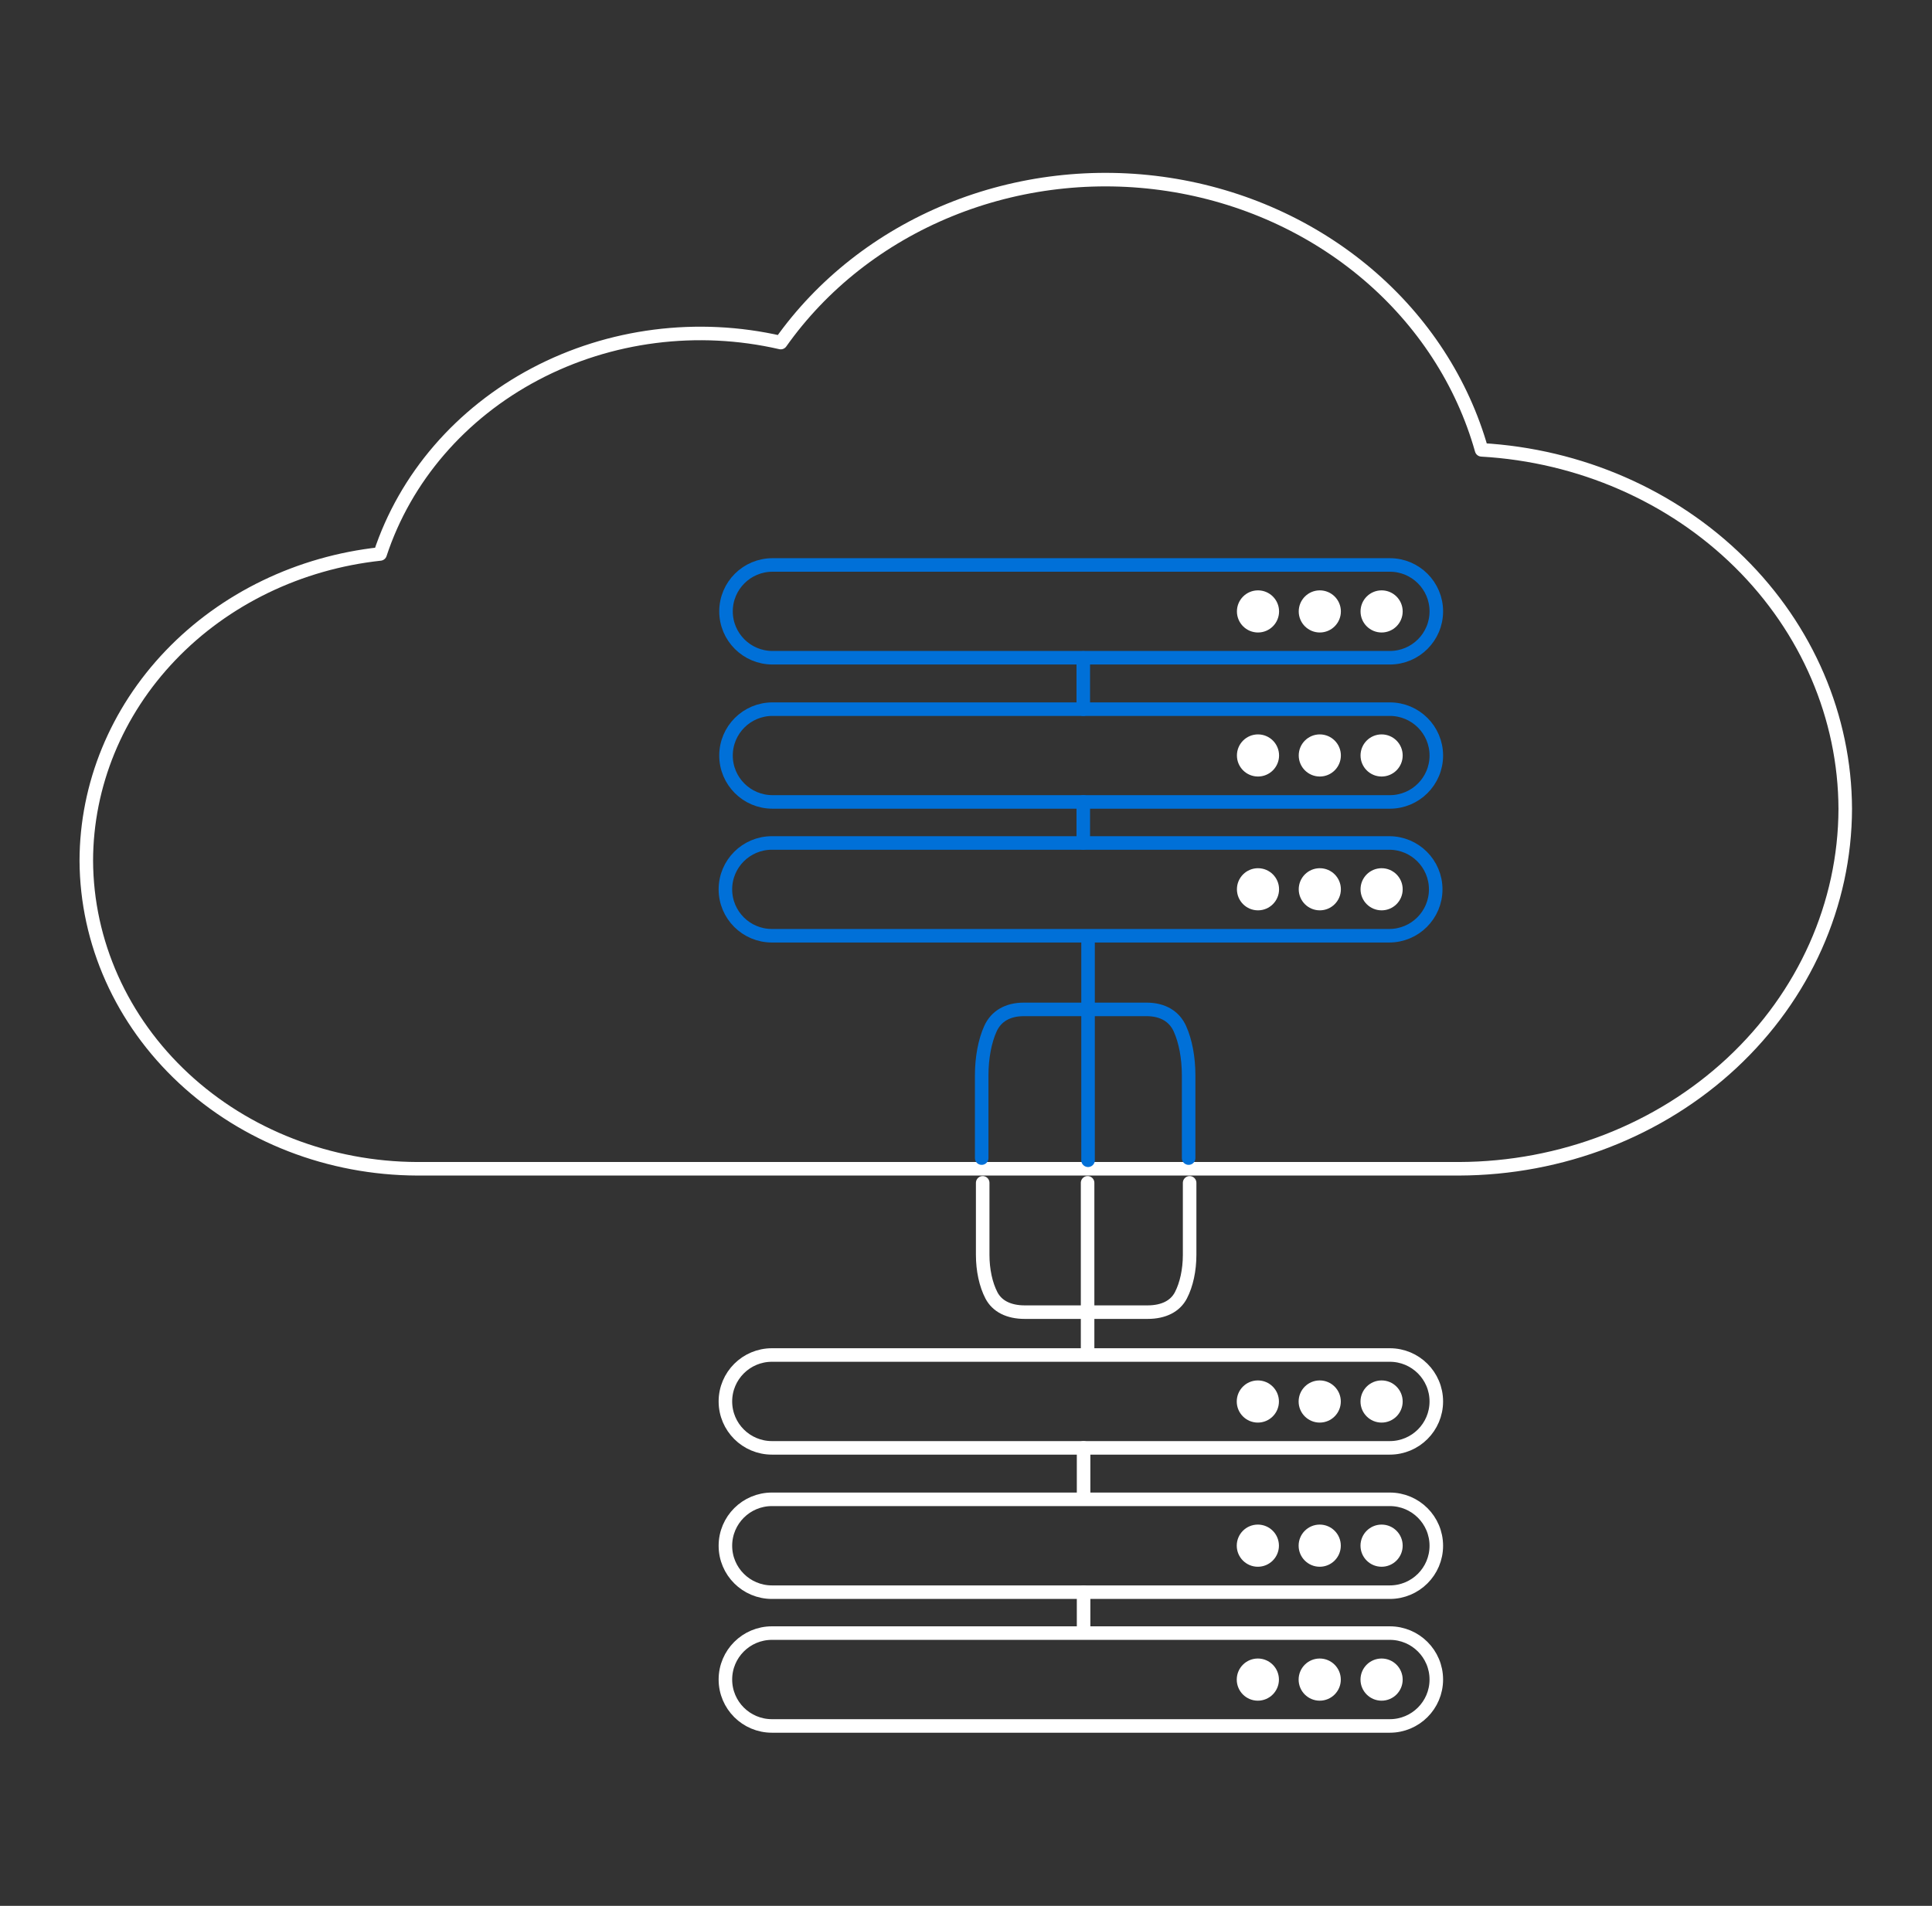 <?xml version="1.0" encoding="UTF-8" standalone="no"?>
<svg xmlns="http://www.w3.org/2000/svg" xmlns:xlink="http://www.w3.org/1999/xlink" xmlns:serif="http://www.serif.com/" width="100%" height="100%" viewBox="0 0 226 223" version="1.1" xml:space="preserve" style="fill-rule:evenodd;clip-rule:evenodd;stroke-linecap:round;stroke-linejoin:round;">
    <rect x="0" y="0" width="226" height="223" fill="#333333" stroke="none"/>
    <g id="IMG2" transform="matrix(0.792,0,0,0.792,-35.842,19.877)">
        <path d="M264.08,41.362C261.263,31.363 255.397,22.338 247.192,15.379C238.986,8.42 228.793,3.825 217.844,2.148C206.895,0.472 195.659,1.787 185.494,5.933C175.33,10.08 166.673,16.881 160.569,25.514C148.291,22.686 135.316,24.346 124.311,30.154C113.306,35.963 105.107,45.477 101.399,56.743C89.463,58.035 78.451,63.362 70.452,71.716C62.453,80.07 58.023,90.868 58.002,102.062C58.056,114.122 63.225,125.673 72.381,134.198C81.537,142.723 93.938,147.531 106.883,147.574L260.748,147.574C275.869,147.531 290.356,141.913 301.046,131.95C311.735,121.986 317.757,108.486 317.795,94.399C317.748,80.856 312.169,67.837 302.193,57.987C292.216,48.136 278.589,42.192 264.08,41.362Z" style="fill:none;fill-rule:nonzero;stroke:white;stroke-width:2px;"></path>
        <path d="M250.526,175.087L159.267,175.087C155.472,175.087 152.396,178.158 152.396,181.946C152.396,185.734 155.472,188.805 159.267,188.805L250.526,188.805C254.321,188.805 257.396,185.734 257.396,181.946C257.396,178.158 254.321,175.087 250.526,175.087Z" style="fill:none;fill-rule:nonzero;stroke:white;stroke-width:2px;"></path>
        <path d="M231.036,185.072C232.756,185.072 234.151,183.678 234.151,181.958C234.151,180.237 232.756,178.843 231.036,178.843C229.316,178.843 227.922,180.237 227.922,181.958C227.922,183.678 229.316,185.072 231.036,185.072Z" style="fill:white;fill-rule:nonzero;"></path>
        <path d="M240.175,185.072C241.895,185.072 243.29,183.678 243.29,181.958C243.29,180.237 241.895,178.843 240.175,178.843C238.455,178.843 237.061,180.237 237.061,181.958C237.061,183.678 238.455,185.072 240.175,185.072Z" style="fill:white;fill-rule:nonzero;"></path>
        <path d="M249.314,185.072C251.034,185.072 252.428,183.678 252.428,181.958C252.428,180.237 251.034,178.843 249.314,178.843C247.594,178.843 246.199,180.237 246.199,181.958C246.199,183.678 247.594,185.072 249.314,185.072Z" style="fill:white;fill-rule:nonzero;"></path>
        <path d="M250.526,196.408L159.267,196.408C155.472,196.408 152.396,199.479 152.396,203.267C152.396,207.055 155.472,210.126 159.267,210.126L250.526,210.126C254.321,210.126 257.396,207.055 257.396,203.267C257.396,199.479 254.321,196.408 250.526,196.408Z" style="fill:none;fill-rule:nonzero;stroke:white;stroke-width:2px;"></path>
        <path d="M231.036,206.37C232.756,206.37 234.151,204.975 234.151,203.255C234.151,201.535 232.756,200.141 231.036,200.141C229.316,200.141 227.922,201.535 227.922,203.255C227.922,204.975 229.316,206.37 231.036,206.37Z" style="fill:white;fill-rule:nonzero;"></path>
        <path d="M240.175,206.37C241.895,206.37 243.29,204.975 243.29,203.255C243.29,201.535 241.895,200.141 240.175,200.141C238.455,200.141 237.061,201.535 237.061,203.255C237.061,204.975 238.455,206.37 240.175,206.37Z" style="fill:white;fill-rule:nonzero;"></path>
        <path d="M249.314,206.37C251.034,206.37 252.428,204.975 252.428,203.255C252.428,201.535 251.034,200.141 249.314,200.141C247.594,200.141 246.199,201.535 246.199,203.255C246.199,204.975 247.594,206.37 249.314,206.37Z" style="fill:white;fill-rule:nonzero;"></path>
        <path d="M250.526,216.171L159.267,216.171C155.472,216.171 152.396,219.242 152.396,223.03C152.396,226.818 155.472,229.889 159.267,229.889L250.526,229.889C254.321,229.889 257.396,226.818 257.396,223.03C257.396,219.242 254.321,216.171 250.526,216.171Z" style="fill:none;fill-rule:nonzero;stroke:white;stroke-width:2px;"></path>
        <path d="M231.036,226.156C232.756,226.156 234.151,224.762 234.151,223.042C234.151,221.321 232.756,219.927 231.036,219.927C229.316,219.927 227.922,221.321 227.922,223.042C227.922,224.762 229.316,226.156 231.036,226.156Z" style="fill:white;fill-rule:nonzero;"></path>
        <path d="M240.175,226.156C241.895,226.156 243.29,224.762 243.29,223.042C243.29,221.321 241.895,219.927 240.175,219.927C238.455,219.927 237.061,221.321 237.061,223.042C237.061,224.762 238.455,226.156 240.175,226.156Z" style="fill:white;fill-rule:nonzero;"></path>
        <path d="M249.314,226.156C251.034,226.156 252.428,224.762 252.428,223.042C252.428,221.321 251.034,219.927 249.314,219.927C247.594,219.927 246.199,221.321 246.199,223.042C246.199,224.762 247.594,226.156 249.314,226.156Z" style="fill:white;fill-rule:nonzero;"></path>
        <path d="M205.299,188.805L205.299,196.064" style="fill:none;fill-rule:nonzero;stroke:white;stroke-width:2px;"></path>
        <path d="M205.299,210.125L205.299,215.851" style="fill:none;fill-rule:nonzero;stroke:white;stroke-width:2px;"></path>
        <path d="M205.891,149.65L205.891,174.316" style="fill:none;fill-rule:nonzero;stroke:white;stroke-width:2px;"></path>
        <path d="M220.961,149.652L220.961,160.292C220.961,162.537 220.497,164.689 219.67,166.276C218.844,167.863 217.14,168.755 214.753,168.755L196.605,168.755C194.217,168.755 192.514,167.863 191.688,166.276C190.861,164.689 190.397,162.537 190.397,160.292L190.397,149.652" style="fill:none;fill-rule:nonzero;stroke:white;stroke-width:2px;"></path>
        <path d="M205.959,113.422L205.959,146.316" style="fill:none;fill-rule:nonzero;stroke:rgb(0,112,216);stroke-width:2px;"></path>
        <path d="M190.25,145.996L190.25,133.76C190.25,131.179 190.714,128.704 191.541,126.879C192.367,125.054 194.07,124.028 196.458,124.028L214.606,124.028C216.993,124.028 218.697,125.054 219.523,126.879C220.35,128.704 220.814,131.179 220.814,133.76L220.814,145.996" style="fill:none;fill-rule:nonzero;stroke:rgb(0,112,216);stroke-width:2px;"></path>
        <path d="M231.059,89.624C232.778,89.624 234.171,88.231 234.171,86.513C234.171,84.794 232.778,83.401 231.059,83.401C229.34,83.401 227.947,84.794 227.947,86.513C227.947,88.231 229.34,89.624 231.059,89.624Z" style="fill:white;fill-rule:nonzero;"></path>
        <path d="M240.188,89.624C241.907,89.624 243.3,88.231 243.3,86.513C243.3,84.794 241.907,83.401 240.188,83.401C238.469,83.401 237.076,84.794 237.076,86.513C237.076,88.231 238.469,89.624 240.188,89.624Z" style="fill:white;fill-rule:nonzero;"></path>
        <path d="M249.317,89.624C251.036,89.624 252.429,88.231 252.429,86.513C252.429,84.794 251.036,83.401 249.317,83.401C247.598,83.401 246.205,84.794 246.205,86.513C246.205,88.231 247.598,89.624 249.317,89.624Z" style="fill:white;fill-rule:nonzero;"></path>
        <path d="M250.532,79.671L159.351,79.671C155.56,79.671 152.486,82.739 152.486,86.524C152.486,90.309 155.56,93.377 159.351,93.377L250.532,93.377C254.324,93.377 257.397,90.309 257.397,86.524C257.397,82.739 254.324,79.671 250.532,79.671Z" style="fill:none;fill-rule:nonzero;stroke:rgb(0,112,216);stroke-width:2px;"></path>
        <path d="M250.532,58.368L159.351,58.368C155.56,58.368 152.486,61.437 152.486,65.221C152.486,69.006 155.56,72.074 159.351,72.074L250.532,72.074C254.324,72.074 257.397,69.006 257.397,65.221C257.397,61.437 254.324,58.368 250.532,58.368Z" style="fill:none;fill-rule:nonzero;stroke:rgb(0,112,216);stroke-width:2px;"></path>
        <path d="M250.443,99.44L159.261,99.44C155.47,99.44 152.396,102.509 152.396,106.293C152.396,110.078 155.47,113.146 159.261,113.146L250.443,113.146C254.234,113.146 257.307,110.078 257.307,106.293C257.307,102.509 254.234,99.44 250.443,99.44Z" style="fill:none;fill-rule:nonzero;stroke:rgb(0,112,216);stroke-width:2px;"></path>
        <path d="M231.059,68.345C232.778,68.345 234.171,66.951 234.171,65.233C234.171,63.514 232.778,62.121 231.059,62.121C229.34,62.121 227.947,63.514 227.947,65.233C227.947,66.951 229.34,68.345 231.059,68.345Z" style="fill:white;fill-rule:nonzero;"></path>
        <path d="M240.188,68.345C241.907,68.345 243.3,66.951 243.3,65.233C243.3,63.514 241.907,62.121 240.188,62.121C238.469,62.121 237.076,63.514 237.076,65.233C237.076,66.951 238.469,68.345 240.188,68.345Z" style="fill:white;fill-rule:nonzero;"></path>
        <path d="M249.317,68.345C251.036,68.345 252.429,66.951 252.429,65.233C252.429,63.514 251.036,62.121 249.317,62.121C247.598,62.121 246.205,63.514 246.205,65.233C246.205,66.951 247.598,68.345 249.317,68.345Z" style="fill:white;fill-rule:nonzero;"></path>
        <path d="M231.059,109.394C232.778,109.394 234.171,108.001 234.171,106.282C234.171,104.563 232.778,103.17 231.059,103.17C229.34,103.17 227.947,104.563 227.947,106.282C227.947,108.001 229.34,109.394 231.059,109.394Z" style="fill:white;fill-rule:nonzero;"></path>
        <path d="M240.188,109.394C241.907,109.394 243.3,108.001 243.3,106.282C243.3,104.563 241.907,103.17 240.188,103.17C238.469,103.17 237.076,104.563 237.076,106.282C237.076,108.001 238.469,109.394 240.188,109.394Z" style="fill:white;fill-rule:nonzero;"></path>
        <path d="M249.317,109.394C251.036,109.394 252.429,108.001 252.429,106.282C252.429,104.563 251.036,103.17 249.317,103.17C247.598,103.17 246.205,104.563 246.205,106.282C246.205,108.001 247.598,109.394 249.317,109.394Z" style="fill:white;fill-rule:nonzero;"></path>
        <path d="M205.254,99.44L205.254,93.377" style="fill:none;fill-rule:nonzero;stroke:rgb(0,112,216);stroke-width:2px;"></path>
        <path d="M205.254,79.671L205.254,72.097" style="fill:none;fill-rule:nonzero;stroke:rgb(0,112,216);stroke-width:2px;"></path>
    </g>
</svg>
